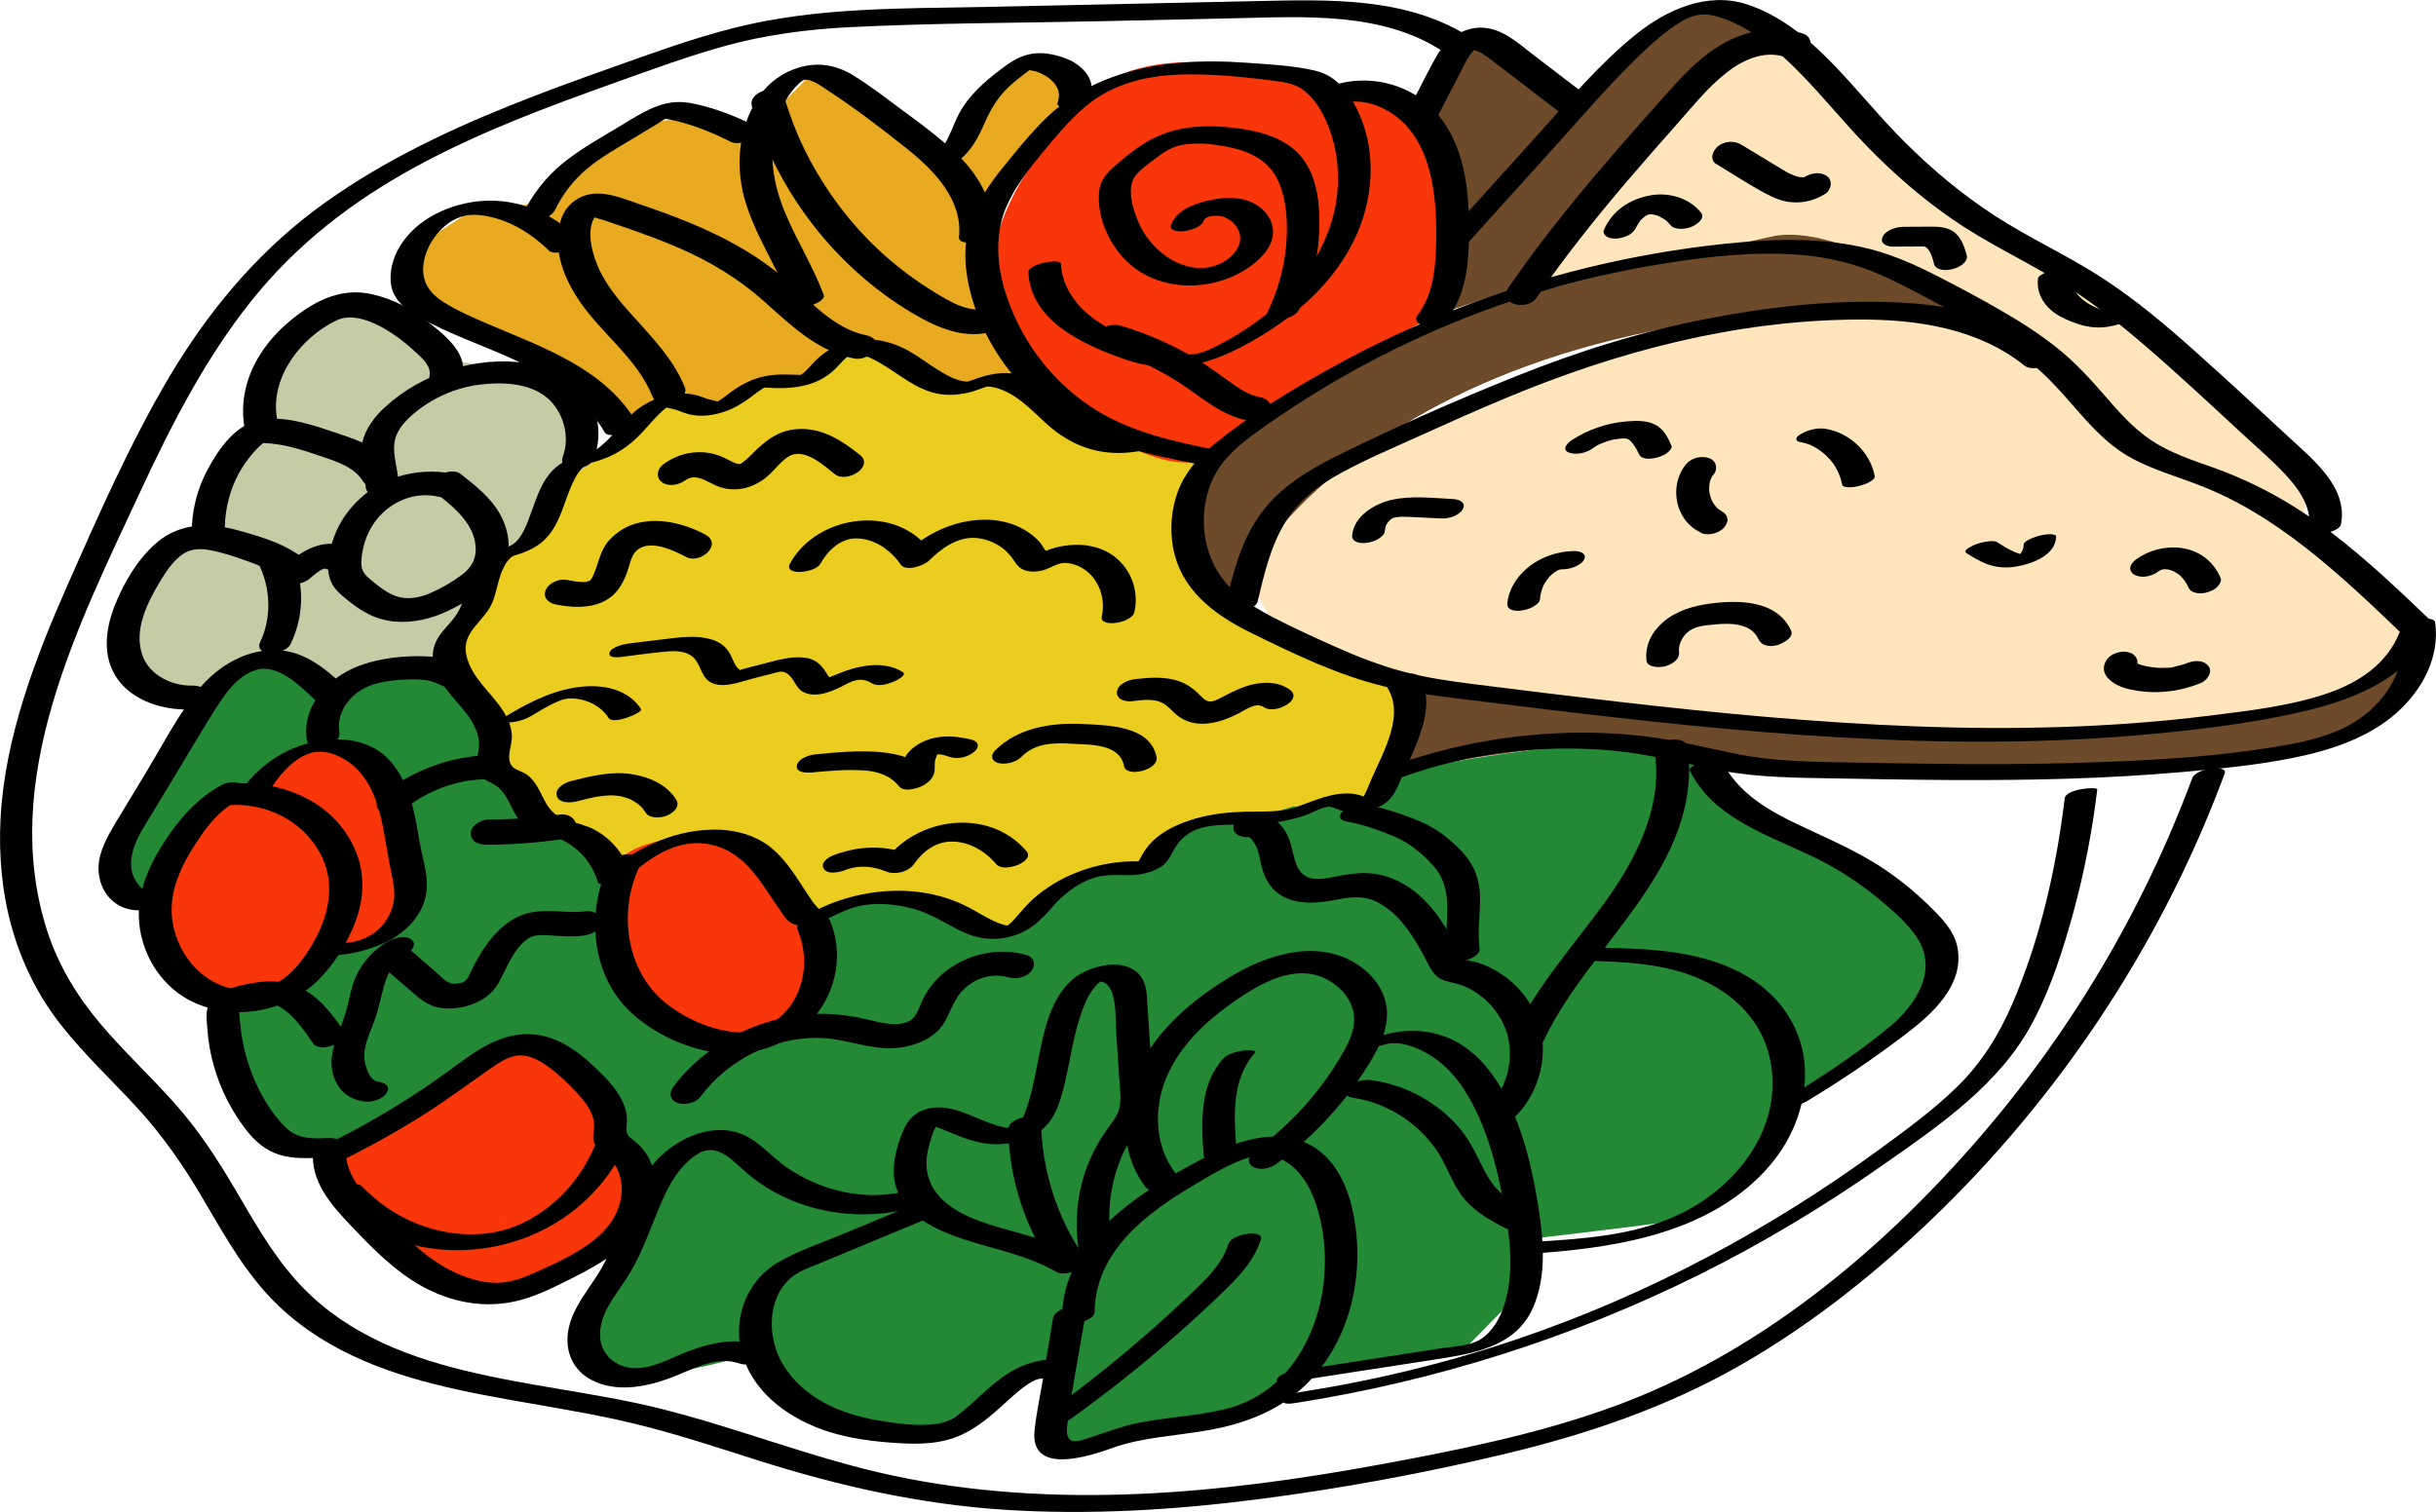 <?xml version="1.0" encoding="UTF-8"?> <svg xmlns="http://www.w3.org/2000/svg" viewBox="0 0 400.55 248.66"><path d="m93.97 70.88-2.84-7.56-13.45-3.53-4.81-.71s-13.32-12.39-18.02-8.94-11.74 13.61-11.74 13.61l1.4 7.16-7.78 5.15-2.46 11.64-10.94 8.35-2.26 13.21 10.29 5.45 54.71 12.41 22.69-29.35-14.77-26.88z" fill="#c5cba5"></path><path d="m161.43 34.16 15.21-20.1s-3.15-4.43-7.48-3.96-12.74 15.28-12.74 15.28l-14.06-10.43-8.65-3.09-8.63 8.75-8.57-1.86-11.26 1.67-15.9 13.05-11.15.73-10.23 6.64.85 9.29 21.46 9.65 13.53 10.87 31.14 4.64 33.33-12.63-6.84-28.52z" fill="#e8aa21"></path><path d="m230.44 111.94-31.29-14.92-.63-21.84-36.38-12.51h-12.52l-9.5-7.31-6.42 5.91-8.25 1.57-8.59 4.45-6.92-2.84-9.41 9.5-6.57 4.48-5.34 8.26-8.54 6.59-2.95 8.23-2.76 6.93 6.7 11.32v6.39l9.15 9.54 7.99 3.71 3.27 4.1s14.34-10.06 23.59-4.14 8.63 12.44 8.63 12.44l11.01-4.61 16.71 4.11 5.9 1.33 15.46-9.7 21.88-.94 32.08-11.5-6.3-18.54z" fill="#eacd1f"></path><path d="m396.26 102.12-17.89-15.43 1.58-7.68-25.28-23.59-19.25-13.3-14.7-9.07-18.92-18.44-6.79-7.15s-2.91-6.67-22.2 14.75-22.47 25.91-22.47 25.91 36.72-8.11 43.77-7.52c7.04.59 22.19 7.3 29.19 10.49s-6.88.57-6.88.57-41.81-.16-70.27 12.95-36.9 16.82-39.46 25.75 5.72 14.79 5.72 14.79l31.44 9.25s62.06 6.45 72.58 6.45 76.25 3.28 79.83-18.73z" fill="#ffe5bb"></path><path d="m323.3 51.09s-20.48-14.8-32-12.18-61.39 12.31-77.03 24.84-27.3 23.46-12.26 35.53c0 0 22.04-52.95 121.29-48.19z" fill="#6d4a29"></path><path d="m230.44 111.94-.42 14.83s30.16-6.05 41.79-3.82c11.62 2.23 128.34 14.6 126.07-17.8 0 0-12.52 30.05-167.43 6.79z" fill="#6d4a29"></path><path d="m251.52 46.61 20.64-25.61s13.62-17.34 22.86-13.54c0 0-11.68-12.49-24.15-1.53l-12.47 10.96-12.24-10.51s-11.36-.49-12.24 12.37l4.92 20.13-3.22 13.11z" fill="#6d4a29"></path><path d="m250.52 211.97-.96-16.71-2.21-12.87 2.98-10.58-3.85-8.77-7.78-3.69 1.92-12.17-16.15-14.57-11.9.03-6.04 1.92s-9.36-1.46-12.04 1.14-5.63 6.8-5.63 6.8l-6.09.43s-12.44 3.85-15.46 9.7l-10.44-2.35-12.17-3.09-11.01 4.61-11.47-13.93-20.75 5.64-5.33-6.68-9.56-4.92-5.52-5.75-1.04-10.02-5.66-7.69-9.74 1.38-10.44 4.15s-5.29-6.29-9.49-5.51c-4.2.77-11.33 7.22-17.63 17.69s-10.77 19.7-6.13 21.03c4.65 1.33 15.87 21.84 15.87 21.84l8.53 18.21 9.49 2.38 50.08 14.76s-9.32 9.79-8.76 14.24 1.61 11.64 27.17 4.13l9.08 8.74 19.74 4.37 13.62-7.93 8.12-3.92-.5 13.74 13.51-2.24 17.77-2.46 9.61-7.66 26.42-3.4 9.84-10.01z" fill="#248935"></path><g fill="#f83609"><path d="m215.9 13.27s-25.35-7.89-35.79 1.68c-10.43 9.57-27.93 31.77-8.24 48.8 19.69 17.02 26.66 11.43 26.66 11.43l15.74-11.43 21.35-11.76s14.75-35.2-19.72-38.72z"></path><path d="m129.68 147.18s-10.19-13.86-24.76-7.78 3.82 27.96 3.82 27.96 18.9 11.77 24.97-5.76c0 0-.96-11.15-4.03-14.42z"></path><path d="m85.19 171.23-18.29 10.33-12.06 8.05s6.46 12.52 9.8 15.35 12.19 8.84 21.4 7.81 21.56-13.55 18.81-18.7-5.55-14.99-5.55-14.99z"></path><path d="m41.37 130.95s-5.25-2.4-9.69 4.75-5.42 18.85-5.42 18.85l8.78 9.28 11.28-.4 7.54-7.85 7.43-.72 6.25-8.11-5.33-20.8s-13.38-8.83-20.84 5z"></path></g><path d="m230.02 126.77s22.2-4.06 30.6-4.18 19.2 2.09 19.2 2.09l11.48 10.92 25.26 16.19s5.95 9.14-2.6 15.86-18.93 13.47-18.93 13.47-8.96 18.09-18.81 19.54-30.06 3.71-30.06 3.71l-25.14-44.33 6.32-30.52 2.68-2.74z" fill="#248935"></path><path d="m200.73 74.16c-7.13-1.42-14.42-2.89-20.66-6.82-5.24-3.3-9.54-8.01-12.38-13.52-3.1-6-4.98-13.4-2.2-19.85 1.38-3.19 3.54-5.99 5.74-8.65s4.49-5.46 7.17-7.74c4.77-4.06 10.69-5.28 16.81-5.35 3.24-.03 6.48.19 9.7.52 1.58.16 3.15.35 4.72.55 1.86.24 3.6.53 5.06 1.8 2.38 2.05 3.82 5.34 4.59 8.32.82 3.16.93 6.51.43 9.73-1.02 6.47-4.6 12.22-9.33 16.65-2.68 2.5-5.69 4.61-8.91 6.36-1.45.79-3.02 1.66-4.66 2-1.78.37-3.7-.01-5.43-.48-3.92-1.05-8.08-2.78-11.39-5.16-3.03-2.18-5.35-5.34-5.55-9.16-.05-.89-5.43-.01-5.35 1.43.43 8.01 8.97 11.84 15.49 14.17 4.14 1.48 8.28 1.86 12.58.81 3.89-.95 7.56-2.88 10.94-5 6.01-3.76 11.44-8.85 14.57-15.31s3.72-14.1.88-20.59c-1.43-3.26-3.62-6.38-7.25-7.24s-7.49-1.03-11.15-1.3c-7.46-.55-15.14-.23-22.24 2.35-3.54 1.29-6.86 3.13-9.69 5.62s-5.47 5.74-7.95 8.79c-2.34 2.88-4.58 5.98-5.73 9.56-1.26 3.92-.91 8.05.17 11.97 1.78 6.48 5.53 12.38 10.5 16.89 5.68 5.15 12.78 7.77 20.16 9.45 1.97.45 3.95.84 5.92 1.24 1.2.24 2.65-.18 3.74-.69.42-.2 1.86-1.11.67-1.35z"></path><path d="m207.15 65.31c-1.84-.33-3.44-1.44-4.93-2.5-1.8-1.28-3.56-2.6-5.45-3.74-3.89-2.35-8.08-4.2-12.44-5.49-1.28-.38-2.89-.04-3.78 1.01-.77.91-.53 2.21.69 2.57 4.4 1.31 8.59 3.17 12.46 5.64s7.03 5.57 11.6 6.38c1.23.22 2.94-.46 3.48-1.63.58-1.25-.53-2.04-1.63-2.23z"></path><path d="m197.9 36.34c.26-.82 1.68-.89 2.4-.85 1.46.09 2.82 1.13 3.38 2.47 1.08 2.6-1.52 4.94-3.79 5.71-4.95 1.68-10.23-2.06-12.38-6.46-1.05-2.15-2.46-6.16-.81-8.3.87-1.13 2.26-2.06 3.4-2.93s2.48-1.76 3.95-2.08c2.91-.64 6.35-.14 9.21.58s5.56 2.35 6.85 5.13c1.54 3.33 1.69 7.39 1.35 10.98-.36 3.79-1.43 7.46-3.1 10.87-.53 1.09 1.81 1.13 2.29 1.07 1.18-.15 2.5-.66 3.05-1.77 1.96-4 3.09-8.37 3.22-12.83.13-4.08-.21-8.66-2.83-12-2.44-3.1-6.61-4.29-10.36-4.8-4.81-.65-9.73-.59-14.15 1.65-1.98 1-3.73 2.36-5.42 3.78-1.58 1.33-3.22 2.7-3.43 4.9-.36 3.69 1.16 7.57 3.49 10.39 5.29 6.41 15.29 6.55 21.69 1.71 1.66-1.25 3.36-3.09 3.41-5.28s-1.36-3.87-3.14-4.83c-2.3-1.23-5.21-1.01-7.66-.43-2.24.54-5.19 1.59-5.96 4.01-.56 1.75 4.78 1.04 5.34-.7z"></path><path d="m220.84 16.96c3.17-.84 6.63.45 9.12 2.5 2.94 2.42 4.54 6.04 5.34 9.68.84 3.8.94 7.73.82 11.6s-.6 7.88-3.02 11.08c-.8 1.06.68 1.84 1.54 1.91 1.36.11 2.7-.47 3.51-1.55 2.13-2.81 2.97-6.33 3.24-9.79s.23-6.95-.09-10.38c-.62-6.73-3.2-13.66-9.54-16.93-3.64-1.88-7.81-2.33-11.76-1.28-.94.25-2.55 1.09-2.25 2.3s2.24 1.09 3.1.87z"></path><path d="m399.9 102.27c-5.37-5.14-10.77-10.29-16.7-14.8-5.92-4.5-12.29-8.09-19.3-10.58-3.55-1.26-7.17-2.44-10.31-4.57-2.94-1.99-5.29-4.69-7.6-7.36s-4.84-5.42-7.7-7.71-6.1-4.36-9.34-6.23-6.75-3.75-10.18-5.51-7.25-3.51-11.15-4.52c-7.8-2.01-16.03-1.73-23.98-.9-15.18 1.59-30.15 5.23-44.36 10.81-7.05 2.77-13.91 5.99-20.53 9.67s-13.21 7.7-19.09 12.47c-2.61 2.11-4.83 4.67-6 7.85-1.04 2.84-1.31 6.01-.8 8.99 1.22 7.06 6.71 11.17 12.78 14.16 7.02 3.46 14.23 6.95 21.87 8.82 4.04.99 8.17 1.5 12.29 2.02s8.37 1.04 12.56 1.55c16.79 2.04 33.61 3.9 50.5 4.86s33.71 1.02 50.49-.54c8.01-.74 16.09-1.7 23.95-3.43 6.24-1.37 12.68-3.39 17.66-7.56 2.15-1.8 3.87-4.09 4.9-6.7.37-.93-1.79-.63-2.16-.57-.84.14-2.75.54-3.13 1.49-2.06 5.2-6.68 8.25-11.79 10.02-6.12 2.11-13.1 2.9-19.68 3.72-16.01 1.99-32.18 2.34-48.29 1.73-16.25-.61-32.44-2.17-48.59-4.03-7.9-.91-15.8-1.89-23.69-2.88-3.96-.5-7.91-1.05-11.77-2.08s-7.37-2.4-10.92-3.97-6.79-3.07-10.11-4.76c-3.04-1.55-6.06-3.37-8.28-6.01-3.85-4.58-4.52-11.51-2.06-16.89 1.41-3.08 3.91-5.31 6.59-7.29 2.9-2.13 5.88-4.14 8.93-6.06 6.05-3.82 12.37-7.21 18.88-10.17 12.73-5.79 26.24-9.83 40.05-12.01 7.28-1.15 14.76-1.99 22.13-1.39 3.84.31 7.62 1.1 11.23 2.46s7.15 3.3 10.61 5.15c6.34 3.39 12.74 6.89 18.03 11.82s8.66 10.85 14.9 14.14c3.17 1.67 6.62 2.72 9.97 3.96s6.59 2.79 9.67 4.62c6.14 3.63 11.67 8.2 16.94 12.99 2.54 2.31 5.03 4.69 7.51 7.06 1.03.99 5.91-1 5.03-1.85z"></path><path d="m395.08 103.82c.65 4.83-1.64 9.57-5.15 12.82-3.6 3.34-8.44 4.84-13.17 5.72-11.87 2.19-24.12 2.8-36.17 3.13s-24.68.13-37.02-.1c-6.07-.11-12.13-.18-18.09-1.41s-11.36-2.6-17.23-3.13c-13.27-1.19-26.67.6-39.22 5.06-.62.22-2.18 1.01-1.51 1.85s2.78.14 3.5-.11c10.87-3.86 22.6-5.27 34.09-4.21 6.03.56 11.79 2.09 17.71 3.25 6.27 1.22 12.69 1.21 19.05 1.33 12.67.24 25.34.44 38 .05 6.32-.2 12.64-.54 18.94-1.1s12.18-1.12 18.15-2.31 12.5-3.25 17.24-7.54c4.13-3.74 6.98-9.03 6.22-14.72-.19-1.44-5.58-.29-5.35 1.43z"></path><path d="m337.85 58.05c-7.33-5.86-16.66-7.89-25.85-8.32-10.36-.48-20.94.69-31.1 2.65-10.88 2.1-21.43 5.4-31.71 9.53s-19.95 8.4-29.6 13.19c-4.62 2.29-9.18 5.12-12.27 9.35-3.25 4.45-4.61 9.91-5.87 15.19-.44 1.85 4.92 1.03 5.34-.71 1.05-4.4 2.09-8.97 4.45-12.88 2.23-3.7 5.55-6.24 9.29-8.28 4.17-2.28 8.59-4.13 12.91-6.09 4.66-2.11 9.33-4.2 14.05-6.17 18.46-7.73 37.99-12.88 58.12-12.96 9.53-.04 19.59 1.43 27.25 7.56.94.75 2.51.42 3.53 0 .49-.2 2.39-1.3 1.45-2.05z"></path><path d="m295.84 72.66c.56.09 1.12.24 1.65.44.07.03.13.05.2.08-.1-.04-.17-.08-.03-.01l.39.18c.27.14.53.29.79.45.98.62 1.84 1.43 2.55 2.35l-.16-.21c.83 1.12 1.42 2.4 1.68 3.78.06.34.74.4.95.41.63.05 1.36-.08 1.96-.25s1.29-.38 1.82-.76c.26-.18.69-.46.62-.83-.73-3.92-4.12-7.1-8.03-7.76-1.23-.21-2.64.09-3.74.66-.37.19-.94.44-1.09.86-.12.32.14.55.45.61z"></path><path d="m277.24 76.34c-1.44 1.77-1.92 4.07-1.45 6.29.21.99.65 1.97 1.24 2.79.73 1.01 1.67 1.7 2.76 2.25.55.28 1.48.21 2.04.06.61-.16 1.35-.55 1.74-1.07.32-.44.61-1.01.42-1.57-.2-.59-.61-.88-1.15-1.15.74.38-.02-.03-.2-.16-.2-.15-.38-.31-.55-.48l.39.39c-.45-.45-.8-.96-1.09-1.53l.23.48c-.34-.71-.54-1.46-.61-2.23l.04.54c-.05-.7 0-1.4.19-2.08l-.15.53c.09-.32.21-.63.36-.92.03-.06.07-.12.1-.19.19-.36-.12.14-.12.19 0-.11.25-.34.32-.42.78-.95.47-2.3-.73-2.72-1.28-.44-2.91-.05-3.78 1.01z"></path><path d="m253.2 98.6c.07-.87.3-1.7.67-2.48l-.19.39c.28-.58.63-1.11 1.05-1.6.05-.07.11-.14.17-.2-.09.08-.32.34-.1.11.11-.11.22-.22.34-.32s.24-.21.36-.3c.04-.03.15-.16.21-.16-.05 0-.53.37-.19.14.13-.09.26-.17.39-.25.12-.07.62-.33.15-.1s.05-.02.17-.07c.08-.03.16-.07.24-.1.42-.16-.31.1-.36.12.15-.04.3-.09.45-.13.08-.02.17-.03.25-.06 0 0-.78.14-.42.09.17-.03.34-.05.51-.07.34-.04-.36.02-.36.02h.31c.71 0 1.44-.14 2.1-.42.47-.2 1.16-.57 1.44-1.03.2-.34.34-.77 0-1.09-.37-.35-.95-.46-1.44-.46-2.91 0-5.86 1.05-8.05 2.99-1.63 1.45-2.88 3.47-3.05 5.67-.09 1.16 1.46 1.24 2.3 1.12.7-.1 1.43-.3 2.03-.68.37-.24.98-.63 1.02-1.12z"></path><path d="m276.08 107.19c-.14-1.23.63-2.55 1.35-3.17 1.13-.96 2.4-1.11 3.85-1.26 2.65-.28 6.53-.57 7.88 2.38.52 1.15 2.02 1.27 3.12.94.76-.23 2.76-1.2 2.23-2.37-2.29-5.01-8.58-5.07-13.28-4.45-2.76.37-5.55 1.16-7.71 3-1.9 1.62-3.07 3.83-2.79 6.36.14 1.24 2.31 1.18 3.12.94 1.09-.33 2.37-1.07 2.23-2.37z"></path><path d="m346.01 109.38c-.43 1.61 1.11 2.83 2.38 3.4s2.78.83 4.16.96c3.2.31 6.34-.21 9.32-1.4.97-.39 2.07-1.81 1.25-2.81-.9-1.1-2.48-.9-3.64-.43-.29.12-.26.11.1-.03-.13.05-.26.09-.4.14-.27.09-.53.17-.81.24-.24.06-.48.12-.71.17-.19.04-.88.29-.2.05-.48.18-1.17.14-1.67.16-.21 0-.42 0-.63.01h.06c-.14 0-.28-.01-.42-.02-.49-.03-.98-.09-1.46-.17-.28-.05-.55-.1-.82-.16.56.13-.3-.09-.4-.12-.17-.05-.34-.12-.51-.18-.23-.1-.21-.09.07.04-.1-.06-.19-.12-.28-.19-.18-.15-.17-.14.03.05-.07-.08-.13-.16-.18-.25.12.13.16.28.12.45 0-.1.02-.2.06-.29.13-.5-.29-1.11-.66-1.38-.49-.35-1.25-.49-1.83-.44-1.36.14-2.57.84-2.94 2.2z"></path><path d="m354.75 94.07c.16-.12.34-.21.5-.33-.63.45-.09.07.14-.03.1-.04.45-.17 0 0s-.09.04 0 0c.12-.03.24-.06.36-.09.42-.11-.29.05-.29.05 0-.04.54-.06.59-.06.36-.03-.16-.03-.23 0 .1-.03.27 0 .37.02.1 0 .2.02.3.03.08 0 .43.07.06 0s-.01 0 .06.02c.12.03.23.06.35.1.17.05.35.15.52.19-.11-.03-.38-.18-.13-.05.08.04.16.08.24.13.18.1.36.21.53.33.08.05.15.11.22.16.04.03.29.23.08.06-.23-.18.1.1.12.12.07.06.13.13.19.2.13.13.25.27.36.42.26.33.48.68.67 1.05l-.21-.41c.08.17.16.33.23.51.48 1.17 2.06 1.25 3.12.93.63-.19 1.32-.47 1.76-.99.3-.35.67-.89.47-1.38-.92-2.24-2.77-3.93-5.09-4.63-2.93-.88-6.32-.21-8.78 1.56-.41.3-.89.78-.97 1.31-.07.48.19.96.61 1.2 1.13.65 2.79.34 3.82-.39z"></path><path d="m323.31 90.94c1.13.72 2.27 1.42 3.53 1.87 1.58.56 3.18.63 4.82.34 2.51-.44 6.4-1.85 6.43-4.95 0-.3-.83-.33-.93-.34-.63-.02-1.35.11-1.95.28s-1.28.38-1.83.73c-.28.18-.63.38-.64.76 0 .17-.01.33-.04.5l.04-.23c-.07.34-.18.66-.36.96-.05.09-.11.17-.17.25-.05.08-.11.13-.01.03-.11.12-.23.24-.36.34-.05.05-.35.21-.12.09.22-.11-.03 0-.08.04-.22.15.42-.19.17-.08-.09.04-.39.17.01 0 .23-.09.25-.1.07-.03l.46-.14c-.36.11.3-.07.34-.08.05 0 .62-.07.28-.04-.39.04.39.02.13 0-.04 0-.34-.01-.16 0s-.14-.02-.18-.03c-.24-.04-.48-.09-.72-.15-.41-.11-.75-.25-1.14-.44-.88-.42-1.71-.94-2.53-1.46-.34-.22-.99-.17-1.35-.13-.69.06-1.43.23-2.08.47-.27.1-2.37.97-1.61 1.45z"></path><path d="m239.03 82.08c-3.37-.16-6.88-.62-10.2.13-2.79.63-6.21 2.65-6.49 5.82-.11 1.2 1.45 1.37 2.34 1.25.7-.1 1.43-.29 2.02-.7.39-.26.96-.67 1-1.18.02-.24.06-.48.12-.72.03-.12.07-.23.11-.34-.06.14-.04.11.05-.08.13-.2.25-.41.41-.6-.27.33.25-.21.31-.26.2-.17.19-.16-.04.03.1-.07.21-.14.32-.2.44-.29-.46.21.07-.03.27-.11.23-.1-.13.03.15-.05.3-.09.45-.13.32-.07.3-.07-.05 0 .15-.03.31-.05.46-.06.1-.01 1.05-.07.48-.05h.94c.55.01 1.11.04 1.66.07 1.38.07 2.75.13 4.13.2 1.19.06 2.86-.41 3.52-1.49s-.57-1.64-1.48-1.69z"></path><path d="m261.69 73.86c.44-.29.93-.67 1.42-.84-.62.22.21-.09.33-.14.25-.11.51-.2.77-.3.3-.1.26-.09-.11.04.13-.04.26-.08.4-.12.27-.08.53-.14.8-.21.31-.07.27-.06-.11.02.14-.02.27-.05.41-.07.24-.04.48-.07.72-.09.1-.01.21-.02.31-.03-.33.02-.35.02-.05 0 .29 0 .58-.02.86 0-.23-.02-.21-.01.05.03-.14-.06-.09-.04.13.05.11.05.21.1.32.16-.11-.07-.08-.04.08.08.68.66 1.08 1.39 1.47 2.24.47 1.02 2.14.8 3.01.55.62-.18 1.31-.43 1.79-.88.26-.24.73-.7.54-1.1-.51-1.12-1.09-2.34-2.12-3.07-1.52-1.08-3.43-1.02-5.21-.88-3.19.25-6.42 1.34-9.09 3.11-.63.42-1.68 1.49-.5 1.99 1.11.47 2.81.12 3.78-.53z"></path><path d="m384.92 86.24c1.19-6.11-4.58-10.64-8.54-14.32-5.03-4.68-10.08-9.35-15.2-13.93s-10.01-8.7-15.56-12.31-11.97-6.53-17.69-10.25c-5.27-3.43-10.12-7.48-14.58-11.91s-8.04-8.99-12.26-13.3c-3.93-4.03-8.5-7.8-13.95-9.54-6.43-2.05-13.07.91-18.06 4.91-6 4.81-11 10.77-16.13 16.46-5.44 6.02-10.88 12.04-16.31 18.07-.8.88.71 1.01 1.29.97 1.1-.07 2.78-.43 3.57-1.3 4.61-5.1 9.21-10.2 13.82-15.3s8.77-9.99 13.5-14.64c2.11-2.07 4.31-4.13 6.77-5.77 2.24-1.49 4.1-2.14 6.75-1.37 5.23 1.5 9.69 5.3 13.44 9.1 3.97 4.02 7.5 8.46 11.46 12.5 4.24 4.33 8.84 8.33 13.84 11.78 5.27 3.63 11.04 6.38 16.53 9.63s10.36 7.04 15.1 11.13c5.5 4.74 10.81 9.7 16.14 14.63 2.58 2.39 5.33 4.7 7.65 7.35 1.98 2.27 3.74 5.2 3.13 8.33-.26 1.33 5.02.48 5.29-.9z"></path><path d="m296.53 5.55c-4.1-1.37-8.49-.74-12.32 1.16s-6.88 5.04-9.71 8.2c-5.89 6.57-11.74 13.2-17.27 20.08-3.19 3.97-6.26 8.04-9.14 12.24-1.95 2.84 3.03 3.97 4.53 1.78 4.62-6.72 9.71-13.1 15-19.3 2.65-3.1 5.34-6.17 8.05-9.22 2.55-2.89 5.01-5.97 8.03-8.39 2.71-2.18 6.3-3.9 9.81-2.73 1.29.43 2.91.1 3.78-1.01.76-.97.49-2.38-.75-2.8z"></path><path d="m269.09 37.28c-.13.31.14-.26.2-.35.12-.21.25-.4.39-.59.22-.32-.16.16 0-.02.07-.08.14-.16.21-.23.14-.14.42-.31.52-.48-.26.19-.31.24-.17.13.04-.03.08-.06.13-.09.09-.06.17-.12.26-.17.1-.06.25-.12.34-.2-.07.08-.51.24-.18.11.12-.05.24-.1.36-.15.29-.13-.71.2-.18.07.09-.02.22-.04.3-.08-.17.08-.65.1-.18.04.11-.01.21-.02.32-.03.31-.05-.66-.02-.12 0 .11 0 .21 0 .32.01.08 0 .55.05.18.01-.34-.04.03.01.09.03l.39.09c.1.03.21.06.31.09.37.11-.19-.1.03.01.43.23.85.43 1.26.71.22.15-.17-.17.02.02.09.1.2.18.3.27.19.19.37.39.54.6.32.39 1 .52 1.46.55.67.04 1.49-.12 2.1-.4.76-.36 2.18-1.32 1.38-2.3-1.93-2.38-5.28-3.33-8.24-2.81-3.4.59-6.39 2.53-7.73 5.78-.17.42.26.88.57 1.06.49.28 1.24.32 1.78.25 1.24-.17 2.52-.69 3.02-1.91z"></path><path d="m282.23 26.98c2.67 1.62 5.31 3.36 8.07 4.84 1.34.72 2.78 1.33 4.32 1.44 2.02.14 3.79-.31 5.51-1.39.98-.62 1.29-2.22.25-2.92-1.23-.83-2.69-.45-3.85.28.28-.18.28-.19.02-.05.36-.12.39-.14.08-.05-.6.16.45.03-.13.02-.15.01-.29.02-.44.01.32.01.33 0 .03-.02-.22-.04-.44-.06-.65-.11.48.12-.43-.17-.51-.2-.23-.09-.45-.19-.67-.29-.15-.07-.29-.14-.44-.22.17.09.12.06-.12-.07-.25-.15-.49-.29-.74-.44-2.22-1.33-4.42-2.68-6.64-4.02-1.15-.7-2.8-.61-3.85.28-.82.7-1.45 2.19-.25 2.92z"></path><path d="m311.12 40.56 3.66-.02h1.72c.42 0-.33-.1-.07-.02.08.01.15.03.22.06l-.29-.11c.13.13.41.21.56.33l-.36-.28c.38.31.66.69.9 1.12l-.2-.36c.37.7.59 1.45.78 2.21.12.46.65.72 1.06.83.61.16 1.41.1 2.01-.08s1.32-.45 1.78-.94c.32-.34.63-.75.51-1.25-.42-1.67-1.11-3.56-2.81-4.3-1.24-.54-2.55-.48-3.87-.47l-3.57.02c-.73 0-1.43.11-2.1.4-.48.21-1.16.61-1.42 1.1-.2.38-.31.85.03 1.2.37.38.95.55 1.46.55z"></path><path d="m335.11 45.79c-.21 1.62.26 3.01 1.26 4.29s2.48 2.1 3.98 2.71c1.73.71 3.57 1.2 5.45 1.04 2.16-.18 5.13-1.04 6.14-3.19.44-.93-1.83-.7-2.17-.64-.7.13-1.41.31-2.04.65-.4.21-.88.46-1.08.88-.11.24-.13.26-.3.44-.13.14.2-.12-.08.06.17-.1.34-.19.52-.26.29-.11.61-.2.92-.23.11-.01.56.02.09-.02-.33-.03-.4-.04-.68-.11-1.13-.27-2.29-.67-3.31-1.23-1.87-1.02-3.71-2.97-3.41-5.29.13-.98-1.6-.74-2.17-.64-.7.13-1.41.31-2.04.65-.31.17-1.03.49-1.08.88z"></path><path d="m260.48 15.41-8.3-6.35c-2.53-1.94-5.14-4.42-8.51-4.51s-6.07 2.12-7.67 5.04-3.08 5.95-4.62 8.92c-.6 1.16.53 1.97 1.58 2.07 1.23.12 2.89-.42 3.5-1.59 1.29-2.49 2.57-4.97 3.86-7.46.49-.94.94-1.97 1.61-2.8.1-.12.47-.53.49-.54-.02.01-.42.04-.18.03s.63.17.84.26c1.05.46 1.97 1.26 2.88 1.95l3.4 2.6 6.98 5.34c1.75 1.33 6.51-1.16 4.16-2.96z"></path><path d="m179.24 16.01c1.16-3.13-1.62-5.59-4.31-6.52-1.72-.59-3.54-.94-5.35-.63-2.01.35-3.56 1.43-5.14 2.63-2.59 1.98-5.05 4.13-6.65 7.02-1.3 2.36-1.95 5.43-4.13 7.19-.81.66-.65 1.39.41 1.54 1.2.17 2.83-.25 3.78-1.01 1.96-1.58 3.04-3.71 4.04-5.98s2.19-4.3 4.06-6.04c.93-.86 1.95-1.64 2.96-2.41.28-.21.55-.42.83-.62 1.17-.86-1.16.37-1.3.14.06.11 1.62.34 1.83.41 2.16.67 4.59 2.53 3.65 5.09-.39 1.05 1.75.91 2.23.84.95-.14 2.7-.59 3.09-1.64z"></path><path d="m163.01 38.2c.61-6-3.15-10.86-7.5-14.55-2.45-2.08-5.06-4-7.65-5.91s-5-3.78-7.65-5.4-5.59-2.16-8.69-1.28c-2.71.77-5.1 2.46-6.7 4.79-3.29 4.79-3.95 11.1-2.45 16.63 1.68 6.17 5.48 11.48 7.72 17.43.58 1.54 5.86-.07 5.35-1.43-1.76-4.69-4.45-8.94-6.37-13.56-2.03-4.87-2.82-10.04-1.21-15.17.68-2.17 1.72-4.4 3.45-5.94.24-.22.63-.6.96-.69.08-.02-.14.02-.04 0 1.13-.17 2.64.93 3.52 1.5 4.68 3.07 9.21 6.49 13.57 9.99s8.99 8.3 8.37 14.39c-.17 1.72 5.16.67 5.31-.82z"></path><path d="m162.62 50.61c-3.13 1.07-6.48-1.03-9.08-2.62-2.84-1.74-5.53-3.73-8.02-5.94-4.99-4.42-9.16-9.8-12.31-15.66-1.77-3.29-3.16-6.76-4.23-10.34-.75-2.52-6.09-1.07-5.35 1.43 4.18 14.04 13.7 26.43 26.29 33.95 4.1 2.45 8.89 4.59 13.7 2.95 1.06-.36 2.53-1.26 2.17-2.6-.33-1.25-2.14-1.53-3.18-1.17z"></path><path d="m142.36 55.12c-5.28-1.06-9.26-5.72-13.14-9.11-4.67-4.08-10.12-7.02-15.83-9.38-2.85-1.18-5.76-2.21-8.68-3.21-3.31-1.13-6.96-2.7-10.19-.43-2.5 1.76-2.98 4.98-2.72 7.81.29 3.08 1.66 5.96 3.35 8.51 3.67 5.53 9.59 9.57 12.12 15.85.5 1.23 2 1.41 3.16 1.1.9-.24 2.68-1.3 2.19-2.53-2.15-5.33-6.33-9.12-9.99-13.39-1.8-2.1-3.51-4.41-4.52-7-.82-2.11-1.61-5.21-.48-7.36 0 .01.33-.67.41-.6 0 0-.55.42-.57.29 0 .02 1.65.48 1.7.5 1.43.48 2.85.96 4.27 1.46 2.78.97 5.54 1.99 8.23 3.16 5.12 2.22 9.82 5.07 13.99 8.79 4.49 4 8.72 8.17 14.83 9.39 1.22.24 2.95-.48 3.48-1.63.59-1.27-.54-2.01-1.63-2.23z"></path><path d="m124.38 20.84c-3.4-1.74-7.11-3.21-10.88-3.9-4.41-.82-7.85 1.57-11.43 3.73-3.25 1.96-6.65 3.82-9.59 6.23-2.78 2.28-4.94 5.09-6.52 8.31-.52 1.06 1.81 1.05 2.27.99 1.13-.15 2.53-.63 3.06-1.73 1.26-2.58 3.05-4.9 5.26-6.74 2.31-1.93 4.97-3.4 7.54-4.95 1.38-.83 2.76-1.67 4.14-2.5.39-.24.94-.7 1.4-.79-.39.08.24.11.34.13.35.08.71.14 1.06.23 3.15.75 6.19 1.98 9.07 3.45 1.08.55 2.8.02 3.78-.55.73-.42 1.62-1.35.52-1.91z"></path><path d="m95.34 39.38c-4.05-3.92-9.29-6.47-15-6.38-5.18.08-10.91 2.35-14.02 6.65-1.37 1.9-2.22 4.18-2.09 6.55.15 2.75 2.14 4.51 4.38 5.79 5.3 3.04 11.16 4.9 16.67 7.5s10.98 6.16 14.13 11.57c.82 1.42 5.87-.53 5.35-1.43-5.24-9.01-15.44-12.46-24.49-16.33-2.48-1.06-4.99-2.15-7.28-3.58-2.16-1.35-3.56-3.13-3.4-5.79.23-3.7 3.23-7.62 6.79-8.44 2.09-.48 4.72.16 6.78.96 2.7 1.06 5.09 2.81 7.16 4.81 1.06 1.03 5.99-.95 5.02-1.88z"></path><path d="m188.72 72.12c-3.48.64-7.07-.63-9.83-2.73-2.99-2.27-5.34-5.39-8.82-6.97-1.76-.8-3.62-1.18-5.55-1.04-1.01.07-2.02.28-2.99.57-.57.17-1.13.37-1.69.58-.16.06-.9.23-.53.21-1.76.11-3.7-1.06-5.13-1.94-1.62-.99-3.12-2.17-4.78-3.1-3.51-1.95-7.28-2.48-11.11-1.09-1.78.65-3.24 1.69-4.53 3.05-.49.52-.96 1.06-1.48 1.55-.16.15-.71.45-.76.63-.08.32.61-.4.68-.19 0-.01-.67 0-.71 0-2.2-.06-4.26-.2-6.42.39-1.77.48-3.38 1.33-4.85 2.41-.54.4-1.07.82-1.62 1.21-.28.2-.72.39-.96.63-.48.5.5-.44.69-.11-.09-.16-1.81-.49-2.09-.6-.87-.32-1.73-.64-2.65-.77-3.26-.46-6.74.8-9.24 2.89-2.09 1.75-3.58 4.12-5.72 5.81-1.05.82-2.22.96-3.46 1.37-1.55.51-3.08 1.25-4.24 2.42-1.8 1.8-2.6 4.26-3.45 6.59-.69 1.89-1.61 4.87-3.47 5.81-1.57.8-3.27 1.04-4.68 2.21-1.08.9-1.75 2.16-2.2 3.47-.48 1.39-.77 2.85-1.31 4.23-.63 1.61-1.7 2.68-2.81 3.96s-1.87 2.65-1.85 4.37c.03 1.85.94 3.59 1.98 5.06 1.96 2.79 5.11 5.18 5.6 8.77.22 1.64-.67 3.34-.25 4.94s2.27 1.78 3.41 2.74c2.26 1.9 2.33 5.38 5.16 6.83 1.54.79 3.28.96 4.86 1.62 1.47.61 2.8 1.59 3.89 2.75 1.17 1.25 1.98 2.76 2.48 4.39.2.64 1.79.35 2.18.28 1-.18 2.14-.51 2.92-1.19 3.83-3.39 8.34-6.42 13.67-5.19 5.64 1.31 8.15 6.41 11.2 10.76.61.87 1.22 1.96 2.3 2.3 1.71.54 3.81-.12 5.37-.85 2.16-1.01 4.04-2.04 6.45-2.34 2.61-.33 5.29-.05 7.82.65 2.74.76 5.02 2.25 7.52 3.52 2.88 1.46 5.72 1.85 8.85.93 2.83-.83 4.59-2.59 6.46-4.75 1.65-1.9 3.63-3.51 5.96-4.48s4.33-.75 6.67-.75c1.71 0 3.54-.38 5.03-1.26 1.21-.72 1.68-1.7 2.32-2.9.94-1.78 2.58-3.07 4.44-3.6 2.33-.66 5.02-.51 7.48-.57 3.27-.08 6.51-.42 9.63-1.49 1.17-.4 2.63-1.32 3.78-1.43.66-.06 1.35.32 1.95.53.88.32 1.7.5 2.64.45 1.78-.09 3.78-.66 5.16-1.83 1.08-.92 1.64-2.24 2.19-3.5 1.3-2.99 2.84-5.99 3.7-9.15.73-2.71.94-5.66-.85-8-.99-1.29-5.76.89-5.35 1.43 3.53 4.62-.35 11.09-2.29 15.55-.48 1.1-.89 2.33-1.58 3.33l-.2.28c-.72.7-.14.58 1.76-.36-.11-.1-.7-.24-.8-.27-.83-.3-1.59-.56-2.47-.62-3.26-.24-6.12 1.2-9.11 2.23-2.56.89-5.46.67-8.13.74-2.81.07-5.6.33-8.31 1.12s-5.23 1.87-7.18 3.78c-.78.77-1.4 1.66-1.89 2.63-.22.44-.68.99-.85 1.43.36-.98 3.09-.65 1.39-.75-.46-.03-.92-.05-1.38-.05-5.77-.02-11.7 1.94-16.18 5.6-1.01.82-1.89 1.76-2.73 2.74-.36.43-.72.85-1.1 1.26-.21.22-.42.45-.65.65-.06.06-.75.52-.77.61.09-.49 1.51.12.49-.25-.2-.07-.49-.1-.69-.15-.69-.18-1.34-.45-1.97-.76-1.33-.65-2.58-1.44-3.89-2.13-5.04-2.64-10.86-3.24-16.43-2.32-2.96.49-5.9 1.41-8.57 2.78-.29.15-.59.3-.87.46l-.36.2c2.1.14 2.7-.05 1.81-.55-.33-.52-.86-1-1.23-1.52-.75-1.07-1.44-2.18-2.16-3.27-1.59-2.42-3.35-4.88-5.84-6.44s-5.47-2.17-8.38-2.12c-7.07.11-13.48 3.49-18.68 8.09l5.1-.91c-.93-3.01-3.05-5.65-5.84-7.14-1.46-.78-3.05-1.1-4.61-1.6s-2.65-1.43-3.45-2.86c-.68-1.21-1.18-2.51-2.05-3.6-.44-.55-.92-.99-1.54-1.32-.67-.35-1.59-.54-2.04-1.2-.89-1.28.02-3.19.05-4.6.04-1.69-.68-3.26-1.6-4.63-1.95-2.92-5.01-5.24-5.86-8.79-.93-3.9 2.75-5.5 4.16-8.6 1.07-2.35 1.1-5.73 3.1-7.56.44-.4.93-.44 1.62-.68.87-.31 1.73-.67 2.52-1.16 1.07-.66 1.95-1.54 2.66-2.58 1.4-2.05 2.01-4.54 2.94-6.81.44-1.07.93-2.18 1.66-3.1.79-1 1.38-1.16 2.56-1.49 3.16-.89 5.58-2.51 7.78-4.91.89-.97 1.74-1.99 2.68-2.91.4-.39.8-.77 1.26-1.08.14-.1.37-.19.42-.27.11-.18.15 0 0 0-.06 0-.75.25-.78.19.02.04 1.71.41 1.88.47.79.28 1.58.62 2.4.8 1.93.41 3.98.08 5.82-.58 1.58-.57 2.95-1.46 4.28-2.46.55-.41 1.09-.83 1.67-1.2.15-.09.37-.22.49-.3-.31.24-.47.05.08.09 4.01.29 8.19-.01 11.27-2.92.56-.53 1.07-1.12 1.61-1.68.12-.12 1.5-1.34 1.5-1.33.08.23-1 0-.35.17.4.1.84.1 1.25.2.87.22 1.7.55 2.5.96 3.27 1.64 5.94 4.28 9.5 5.36 1.97.6 4.07.53 6.06.06 1-.24 1.92-.61 2.89-.94.52-.18 0-.06.24-.06.43 0 .86.09 1.27.19 3.6.91 6.14 3.93 8.82 6.28s5.91 3.96 9.58 4.36c1.92.21 3.85.07 5.74-.27.75-.14 2.91-.55 3.13-1.47s-1.76-.6-2.14-.53z"></path><path d="m186.1 115.32c1.67-.19 3.62-.52 5.16.35.81.46 1.4 1.2 2.1 1.8.94.81 2.03 1.3 3.26 1.48 2.44.35 4.9-.54 7.04-1.63 1.27-.65 2.88-1.92 4.2-1 1.79 1.24 6.57-1.28 4.16-2.94-2.12-1.47-4.89-1.27-7.23-.48-1.2.41-2.3.96-3.43 1.54-.69.35-1.65.97-2.46.92s-1.44-.91-1.98-1.42c-.9-.83-1.82-1.46-2.98-1.88-2.31-.84-4.91-.64-7.3-.37-1.12.13-2.8.76-2.97 2.06s1.47 1.69 2.43 1.58z"></path><path d="m167.94 124.48c2.32-2.35 5.38-2.35 8.56-2.16 2.85.17 7.64 0 8.32 3.65.36 1.97 5.73.66 5.35-1.43-.95-5.19-8-5.26-12.06-5.47-5.1-.26-10.74.57-14.5 4.37-.8.81-.57 1.77.55 2.05 1.2.3 2.9-.12 3.78-1.01z"></path><path d="m134.9 92.71c1.18-2.12 3.18-4.07 5.69-4.16 3.05-.1 5.85 1.88 7.51 4.29.84 1.23 3.85.16 4.63-.62 2.09-2.07 4.82-4.06 7.93-3.73 1.42.15 2.85.69 4.01 1.52.68.49 1.29 1.12 1.79 1.8.46.63.8 1.29 1.49 1.71.91.54 1.99.55 3.01.39 1.21-.19 2.06-.85 3.19-1.19 1.03-.31 2.24-.05 3.23.4 3.07 1.41 4.52 5.03 3.79 8.24-.44 1.95 4.93 1.13 5.35-.68.86-3.78-.76-7.67-4.07-9.69-1.66-1.01-3.7-1.43-5.63-1.39-1.14.03-2.28.19-3.38.49-.59.16-1.17.37-1.73.62-.31.15-.62.3-.93.46-.42.2-.14.14.83-.19l1.09.22c-.81-.32-1.26-1.53-1.85-2.17-.71-.77-1.57-1.41-2.47-1.94-1.94-1.13-4.32-1.65-6.55-1.62-5.05.05-9.83 2.4-13.38 5.91l4.63-.62c-5.47-7.96-18.65-6.23-23.15 1.86-1.21 2.18 4.13 1.62 4.97.09z"></path><path d="m141.34 74.77c-2.77-2.19-5.72-4.16-9.38-4.22s-5.95 1.76-8.29 4.1c-.73.73-1.4 1.4-2.13 1.75.34-.16-.3-.13.04-.04.02 0-.68-.19-.46-.12-.67-.22-1.29-.6-1.92-.9-3.34-1.63-7.16-1.16-10.14 1.02-.96.71-1.29 2.14-.24 2.92 1.12.84 2.8.48 3.85-.28 1.91-1.4 3.92.55 5.78 1.13 2.76.86 5.54.06 7.71-1.77 1.34-1.13 2.75-3.27 4.33-3.63 2.42-.56 5.06 1.89 6.77 3.24 1.99 1.57 6.57-1.25 4.09-3.2z"></path><path d="m115.92 87.88c-4.91-2.56-11.36-3.6-15.61.81-1.7 1.76-1.84 4.02-2.85 6.12-.18.37-.35.63-.69.85.44-.28-.6.06-.33.03-1.02.11-2.15-.11-3.23-.32-1.25-.24-2.95.46-3.47 1.67-.56 1.28.52 2.15 1.66 2.37 2.55.49 5.27.69 7.7-.42s3.54-3.28 4.29-5.74c.27-.9.53-1.95 1.21-2.63.27-.27.41-.34.7-.5.26-.15.58-.27 1.11-.37-.28.05.55-.04.54-.04.11 0 .23-.01.33 0 .62.02 1.25.14 1.84.31 1.31.37 2.55.98 3.75 1.6 2.29 1.19 6.09-2.14 3.05-3.73z"></path><path d="m102.39 108.01c2.43-.3 4.86-.67 7.29-.87 1.5-.12 3.11-.1 4.3.95s1.25 2.99 2.59 3.94c1.96 1.4 5.08.11 7.15-.42 1.14-.29 2.28-.59 3.42-.88.64-.17 1.29-.42 1.94-.15 1.44.6 1.64 2.56 3.05 3.25 2.18 1.07 4.94-.23 6.89-1.26 1.55-.82 2.78-1.16 4.38-.18.95.58 2.51.12 3.46-.24.29-.11 2.43-1.11 1.56-1.64-3.34-2.05-7.74-.96-11.09.5-.38.17-1.98.67-2.13 1.06.17-.45 1.83.26 1.59-.32-.03-.07-.26-.21-.32-.27-.29-.29-.49-.65-.71-.99-.87-1.34-1.81-2.13-3.45-2.33-1.83-.22-3.68.2-5.44.65-.99.25-1.98.51-2.96.77-.46.12-.91.24-1.37.35-.23.06-.46.12-.68.18-.19.05-1.05.43-.37.16.59-.23.25.13.11-.12-.07-.12-.35-.3-.43-.4-.2-.25-.34-.57-.48-.85-.31-.63-.56-1.28-.96-1.86-.82-1.18-2.1-1.79-3.48-2.07-1.75-.35-3.54-.26-5.3-.06-2.54.29-5.07.62-7.61.93-.78.09-2.9.59-3.12 1.53-.23.99 1.73.69 2.17.64z"></path><path d="m133.34 127.05c2.87-.27 5.81-.54 8.7-.35 2.24.14 4.35.81 5.79 2.62.85 1.07 3.28.29 4.14-.25.74-.46 1.4-1.06 1.63-1.93.18-.68.04-1.4.15-2.09.03-.17.4-.98.27-.92.53-.27 1.94.31 2.48.44 1.22.31 2.87-.17 3.78-1.01.85-.78.58-1.63-.51-1.91-3.01-.76-6.25-.88-8.96.87-.96.62-1.84 1.48-2.24 2.58-.19.5-.2.99-.21 1.52 0 .2 0 .41-.02.61-.05.58-.29.6.32.23l4.14-.25c-1.93-2.43-5.01-3.23-7.96-3.51-3.55-.34-7.23.03-10.77.36-.96.09-2.84.68-3.04 1.82-.2 1.21 1.57 1.23 2.31 1.16z"></path><path d="m139.06 143.06c2.14-.84 4.53-.62 6.62.26 1.46.61 3.7.1 4.62-1.24 1.35-1.97 3.44-3.56 5.89-3.67 2.98-.14 5.79 1.52 7.65 3.73 1.24 1.47 6.37-.45 4.96-2.13-6.15-7.3-18.3-5.7-23.5 1.88l4.62-1.24c-4.22-1.76-8.79-1.6-13.01.06-.8.31-2.13 1.28-1.4 2.24s2.69.44 3.55.11z"></path><path d="m94.69 131.83c.71-.18 1.41-.36 2.12-.53.36-.08.71-.16 1.07-.23.64-.13-.24.02.35-.06.72-.1 1.44-.19 2.16-.21h.13c.18 0 .36.01.54.03.25.02.5.04.75.08.11.01.21.03.32.05-.26-.05-.25-.04.02.01.28.08.56.14.83.23.07.02.81.31.49.17.23.1.45.22.66.34.94.54 1.5 1.06 2.12 2.05.27.43 1.04.62 1.5.66.67.06 1.5-.08 2.11-.38.95-.48 2.02-1.43 1.32-2.55-1.57-2.49-4.43-3.71-7.24-4.16-3.4-.55-6.89.32-10.16 1.16-.96.25-2.56 1.15-2.23 2.38s2.18 1.19 3.12.95z"></path><path d="m87.22 117.82c1.33-.8 2.66-1.63 4.07-2.27.66-.3 1.15-.49 1.54-.58-.54.12.87-.13.36-.07.28-.04.19-.03.54-.04 2.46-.03 5 1.1 6.34 3.21.77 1.21 5.68-.91 5.35-1.43-1.95-3.06-5.65-3.97-9.08-3.76-4.79.3-9.14 2.48-13.17 4.93-.15.09-.73.42-.65.71s.75.29.92.29c1.22.01 2.73-.37 3.78-1.01z"></path><path d="m75.19 78.06c-5.53-1.28-11.57-.08-15.85 3.8-1.92 1.74-3.48 3.89-4.37 6.33-.82 2.23-1.54 5.22-.53 7.5.58 1.3 1.7 2.18 2.78 3.06s2.19 1.65 3.43 2.27c2.74 1.37 5.77 1.53 8.73.91s5.49-1.97 7.95-3.5c2.21-1.38 4.56-3 5.64-5.47 1.21-2.76.65-5.89-.78-8.45-1.51-2.69-4.04-4.67-6.42-6.55-1.87-1.47-6.54 1.19-4.12 3.09 2.91 2.3 6.5 5.12 6.57 9.2.03 1.91-.85 3.23-2.34 4.33-1.59 1.17-3.31 2.18-5.12 2.96-1.54.66-3.31 1.06-4.97.69-1.87-.41-3.46-1.74-4.89-2.93-.7-.59-1.3-1.16-1.44-2.1s.04-2.04.24-2.97c.35-1.7 1.12-3.37 2.19-4.73 2.4-3.07 6.36-4.71 10.23-3.81 1.32.31 2.86.09 3.78-1.01.73-.87.57-2.31-.7-2.6z"></path><path d="m65.5 79.44c0-2.25-.99-4.55-.62-6.78.32-1.93 1.78-3.49 3.23-4.7 2.97-2.48 6.68-4.16 10.53-4.67s8.43-.36 11.39 2.19c2.6 2.24 3.74 6.32 2.53 9.55-1.03 2.75 4.31 2.47 5.07.45 1.29-3.42.95-7.05-.96-10.18-2.17-3.55-6.14-5.01-10.08-5.59-8.29-1.2-17.15 1.62-23.31 7.27-1.7 1.56-3.18 3.51-3.71 5.79-.56 2.43.56 4.75.55 7.16-.01 2.62 5.39 1.7 5.4-.49z"></path><path d="m76.05 61.53c.75-3.54-3.01-6.47-5.43-8.41-2.78-2.24-5.97-3.96-9.47-4.74-4.17-.92-7.84.38-11.26 2.72-2.84 1.95-5.4 4.41-7.22 7.36-2.18 3.53-3.17 7.58-2.49 11.7.44 2.63 5.8 1.27 5.35-1.43-1.11-6.72 3.97-13.25 9.8-16.04 2.81-1.35 6.47.42 8.87 1.96 1.5.97 2.89 2.09 4.2 3.31 1.1 1.02 2.56 2.28 2.22 3.91-.28 1.35 1.49 1.98 2.51 1.91 1.35-.08 2.64-.89 2.92-2.25z"></path><path d="m64.65 76.87c-1.9-3.09-5.48-4.38-8.75-5.47-3.96-1.33-8.58-3.03-12.82-2.41s-7.09 4.8-8.91 8.17-2.69 7.02-2.64 10.73c.02 1.33 1.28 1.89 2.49 1.8 1.04-.07 2.96-.86 2.94-2.19-.04-3 .53-5.92 1.8-8.64.62-1.32 1.37-2.54 2.28-3.68.45-.56.93-1.11 1.44-1.61.23-.22.46-.44.72-.63.18-.14-.71-.08.24-.06 3.37.07 6.67 1.25 9.83 2.32 2.47.84 5.06 1.71 6.49 4.04 1.29 2.1 6.38.04 4.89-2.38z"></path><path d="m56.61 89.84c-3.39-1.29-6.84.64-9.35 2.83-.43.38-.87.85-.93 1.46-.05.53.22 1.1.66 1.39.53.35 1.2.51 1.83.44.7-.07 1.47-.27 2.01-.74.64-.56 1.3-1.09 2.02-1.54l-.59.36c.43-.26.87-.49 1.33-.66l-.69.26c.27-.1.54-.17.82-.22l-.73.12c.25-.04.49-.06.74-.05l-.69-.02c.22 0 .43.04.65.08l-.62-.15c.16.04.31.09.46.14.62.24 1.4.22 2.04.05s1.35-.54 1.74-1.06c.32-.43.61-1 .42-1.55s-.6-.92-1.14-1.13z"></path><path d="m50.75 92.56c-3.13-2.91-7.47-4.19-11.49-5.31-4.62-1.29-9.49-1.35-13.36 1.88-3.18 2.66-5.54 6.68-7.05 10.51s-2.09 8.4.46 12.01 7.44 5.13 11.8 5.03c1.17-.03 2.81-.88 2.95-2.17.15-1.38-1.42-1.79-2.47-1.76-3.32.07-7-1.69-8.17-4.97-1.49-4.2.83-8.72 2.96-12.26.91-1.51 1.96-3.07 3.36-4.16 1.54-1.2 3.19-1.21 5.06-.83 2.16.43 4.34 1.18 6.41 1.94s3.84 1.72 5.42 3.19c1.74 1.62 6.39-.99 4.12-3.1z"></path><path d="m42.77 93.24c1.77 3.91 1.84 8.55 0 12.37-.53 1.1.47 1.77 1.51 1.81 1.11.04 2.96-.38 3.51-1.52 2.12-4.4 2.35-9.6.32-14.08-.5-1.11-2.07-1.09-3.08-.79-.69.2-2.77 1.11-2.27 2.22z"></path><path d="m56.68 112.92c-3.29-3.09-6.97-6.11-11.74-6.01-5.14.1-9.58 3-12.68 6.95s-5.6 8.8-8.26 13.2c-1.41 2.33-2.82 4.66-4.23 6.99-1.23 2.04-2.56 4.11-3.23 6.42-1.44 4.95 1.85 9.86 7.25 9.18.97-.12 2.84-.67 3.03-1.83s-1.57-1.27-2.32-1.18c-.99.12-2.13-1.57-2.48-2.34-.74-1.66-.52-3.41.06-5.08.65-1.87 1.78-3.55 2.8-5.23 1.15-1.91 2.31-3.81 3.46-5.72 2.21-3.65 4.37-7.33 6.63-10.95 1.69-2.72 3.87-6.18 7.14-7.15 3.61-1.07 7.25 2.66 9.61 4.87 1.39 1.3 6.43-.73 4.96-2.11z"></path><path d="m76.45 109.57c-2.79-1.5-5.83-1.75-8.95-1.63-2.92.11-5.81.57-8.55 1.6-4.98 1.88-9.37 6.56-8.5 12.2.2 1.29 2.23 1.31 3.15 1.06 1.13-.3 2.4-1.19 2.2-2.5-.55-3.53 2.21-6.58 5.31-7.65 1.75-.6 3.62-.8 5.53-.89s3.96-.09 5.67.84c1.2.64 2.74.47 3.83-.34.79-.59 1.51-2.05.31-2.69z"></path><path d="m81.31 124.18c-6.63-.03-13.29 2.34-18.45 6.49-.88.71-1.38 2.01-.28 2.78s2.86.47 3.84-.32c1.09-.87 2.15-1.61 3.09-2.12.65-.36 1.31-.69 1.99-.99.34-.15.68-.29 1.02-.43.32-.12.34-.13.09-.04.13-.05.26-.09.39-.14.66-.23 1.32-.43 1.99-.6.36-.09.72-.18 1.08-.25.18-.04.36-.07.54-.11.3-.06.36-.07.18-.03l.18-.03c.18-.03.37-.05.55-.07.37-.05.74-.08 1.1-.11.74-.06 1.48-.08 2.22-.08 1.17 0 2.81-.9 2.94-2.17.15-1.4-1.42-1.77-2.48-1.77z"></path><path d="m79.91 138.92c3.97 0 7.93-.28 11.86-.82.73-.1 1.42-.28 2.01-.75.42-.33.9-.93.92-1.5.04-1.3-1.32-2.06-2.51-1.9-3.93.54-7.89.81-11.86.82-1.15 0-2.88.94-2.92 2.24-.05 1.42 1.32 1.9 2.51 1.9z"></path><path d="m221.29 135.08c2.78.48 5.58 1.46 8.17 2.58 2.41 1.05 4.53 2.82 6.26 4.78 3.79 4.27 1.49 9.89 2.22 14.97.23 1.61 5.61.41 5.35-1.43-.4-2.8.11-5.6.08-8.41s-.95-5.33-2.92-7.44-4.14-3.82-6.69-4.92c-2.89-1.25-6.03-2.32-9.13-2.85-1.24-.21-2.82.2-3.78 1.01-.83.7-.64 1.52.46 1.71z"></path><path d="m205.3 137.67c.34-.03 1.05 1.13 1.23 1.48.51 1.03.63 2.24.91 3.34.63 2.52 2.02 4.5 4.53 5.39 2.64.95 5.44.53 8.12.02 2.44-.47 4.55-.61 6.78.67s3.83 3.12 5.22 5.19c.74 1.1 1.39 2.24 2.03 3.4s1.1 2.45 2.06 3.32 2 .95 3.14 1.24c1.04.26 2.05.68 2.96 1.24 1.83 1.11 3.33 2.63 4.42 4.47 2.65 4.45 1.85 10.39-1.57 14.18-.84.93-.44 2.17.69 2.58 1.27.46 2.89-.03 3.78-1.01 3.52-3.9 5.01-9.55 3.53-14.64-1.41-4.83-5.44-8.74-10.21-10.25-.61-.19-1.46-.22-2.02-.5-.48-.24-.3-.08-.68-.71-.74-1.24-1.35-2.56-2.08-3.8-1.46-2.5-3.2-4.84-5.49-6.64s-4.93-2.91-7.74-3.04c-1.66-.08-3.26.17-4.89.48-1.25.23-2.53.56-3.81.45-3.09-.25-3.28-3.15-3.93-5.59-.82-3.08-3.15-5.46-6.51-5.17-1.17.1-2.8.82-2.95 2.16s1.42 1.83 2.47 1.74z"></path><path d="m272.16 124.31c1.12 8.81-3.34 17.26-8.34 24.18s-11.29 13.84-15.09 21.96c-.56 1.2.52 2.15 1.64 2.3 1.27.17 2.91-.43 3.48-1.65 7.55-16.1 26.17-28.48 23.66-48.22-.17-1.32-2.24-1.41-3.18-1.15-1.21.32-2.34 1.24-2.17 2.59z"></path><path d="m260.64 158c6.55.17 13.38.41 19.42 3.24 5.3 2.48 9.57 6.74 10.9 12.56 2.73 11.94-6.13 22.51-16.68 26.72-6.83 2.72-14.34 3.24-21.59 3.68-1.06.06-2.85.41-3.58 1.26s.67.85 1.25.81c13.83-.84 29.69-2.89 39.73-13.56 4.29-4.56 6.93-10.53 6.69-16.87s-3.82-11.82-9.24-15.12c-7-4.25-15.43-4.65-23.4-4.85-1.24-.03-2.74.33-3.78 1.01-.81.53-.78 1.08.3 1.11z"></path><path d="m277.82 126.66c4.45 9.07 15.58 11.33 23.64 15.98 2.58 1.49 5.04 3.19 7.34 5.09s4.66 3.9 6.32 6.33c3.72 5.46-.1 11.24-4.46 14.84-5.5 4.55-11.56 8.52-17.67 12.2-.86.52-.69 1 .28 1.04 1.22.05 2.74-.38 3.78-1.01 5.66-3.41 11.15-7.12 16.41-11.14 4.32-3.3 9.48-7.95 8.43-14.03-.49-2.84-2.65-5.01-4.63-6.95-2.18-2.14-4.55-4.09-7.06-5.82-4.58-3.16-9.64-5.24-14.63-7.62-4.94-2.36-9.9-5.26-12.39-10.35-.59-1.2-5.72.68-5.35 1.43z"></path><path d="m227.68 171.78c2.37-.71 5.2.41 7.23 1.61 2.48 1.46 4.44 3.59 5.97 6.01 3.34 5.28 5.09 11.74 6.26 17.82 1.04 5.39 1.92 11.39.39 16.78-.61 2.15-1.64 4.28-3.37 5.75-1.97 1.68-4.95 1.64-7.39 2.02-7.89 1.22-15.78 2.44-23.67 3.66-.74.11-2.89.54-3.15 1.41s1.82.47 2.12.43c7.81-1.21 15.62-2.41 23.43-3.62 6.31-.98 13.56-1.95 16.51-8.45 2.46-5.42 1.75-11.87.81-17.55-1.13-6.81-2.99-14.17-6.81-20.02-1.93-2.95-4.51-5.5-7.78-6.9-3.5-1.49-7.33-1.54-10.95-.45-.45.13-2.68.7-2.47 1.47s2.54.14 2.88.04z"></path><path d="m251.7 199.38c-2.84-1.43-5.55-3.14-7.14-5.99-1.45-2.6-2.46-5.29-4.37-7.62-3.63-4.41-8.98-7.33-14.62-8.12-1.28-.18-2.8.13-3.78 1.01-.78.7-.66 1.69.5 1.85 5.46.76 10.35 3.78 13.62 8.21 1.75 2.37 2.58 5.24 4.25 7.65 1.77 2.55 4.57 4.19 7.28 5.56 1.11.56 2.79.1 3.78-.51.73-.45 1.61-1.48.48-2.05z"></path><path d="m209.79 191.47c5.81-4.21 10.79-9.45 14.66-15.49 1.87-2.91 3.81-6.19 3.6-9.76-.18-3.08-2.09-5.69-4.57-7.41-6.24-4.33-14.27-2.16-20.33 1.34s-11.81 8.16-15.28 14.27-4.16 14.8.49 20.79c1.38 1.78 6.5-.24 4.92-2.28-3.39-4.37-3.62-10.54-1.56-15.55 2.23-5.43 6.64-9.53 11.38-12.8 4.2-2.9 9.91-6.2 15.01-3.54 2.14 1.11 3.92 2.96 4.43 5.38.6 2.88-1.07 5.68-2.51 8.04-3.53 5.8-8.24 10.84-13.73 14.82-.86.62-1.43 1.86-.34 2.57s2.83.34 3.82-.37z"></path><path d="m179.98 215.74c.16-10.03 8.63-16.3 16.47-20.93 2.07-1.22 4.14-2.49 6.34-3.47 1.82-.82 3.83-1.55 5.86-1.28 4.13.54 6.6 4.47 7.78 8.1 2.85 8.79 1.44 19.54-4.38 26.82-2.66 3.32-6.18 5.61-10.29 6.68-4.74 1.23-9.71 1.37-14.51 2.33-2.75.55-5.3 1.54-7.96 2.4-.8.26-1.95.72-2.8.6-1.16-.17-1.12-1.66-1.01-2.54.77-6.15 2.02-12.27 3.03-18.38.35-2.1-5.04-1.2-5.35.66-.52 3.13-1.04 6.26-1.55 9.39s-1.19 6.11-1.5 9.18c-.75 7.33 8.87 4.24 12.71 2.86 5.18-1.86 10.65-2.01 16.02-2.98s10.71-2.87 14.96-6.61c8.23-7.24 10.9-19.09 8.6-29.57-.96-4.4-3.22-9.04-7.53-10.99-5.53-2.5-11.77-.27-16.8 2.37-10.03 5.26-23.22 13.19-23.43 26.03-.02 1.19 1.4 1.29 2.32 1.18.79-.09 3.02-.7 3.03-1.83z"></path><path d="m176.01 233.39c6.12-4.4 12.02-9.09 17.67-14.07 2.75-2.43 5.47-4.91 8.08-7.49 2.35-2.32 4.57-4.8 5.57-8.02.52-1.66-4.8-.94-5.33.74-.92 2.94-3.03 5.19-5.2 7.28-2.62 2.54-5.31 5-8.06 7.41-5.44 4.76-11.1 9.24-16.97 13.45-.91.65-.54 1.53.46 1.7 1.29.23 2.74-.27 3.78-1.01z"></path><path d="m203.28 188.72c-.4-5.32-.74-11.24 3.02-15.53.58-.66-1.98-.41-2.11-.39-1.07.21-2.4.53-3.15 1.39-3.84 4.37-3.52 10.54-3.11 15.96.05.71 2.53.1 2.87 0 .53-.15 2.54-.62 2.48-1.44z"></path><path d="m182.81 204.72c-.84-4.61-.39-9.33 1.29-13.7.84-2.19 2-4.15 3.38-6.04.68-.93 1.37-1.9 1.75-3 .41-1.19.38-2.49.31-3.73-.16-2.81-.38-5.61-.57-8.42-.09-1.41-.19-2.82-.28-4.23-.08-1.17-.07-2.42-.41-3.56-1.53-5.13-8.9-3.6-11.96-.93-3.64 3.18-4.68 8.55-5.58 13.06-.49 2.47-.94 4.97-1.71 7.38-.37 1.17-1.05 3.52-2.43 3.87-.87.22-2.08-.14-2.91-.4-1.19-.36-2.34-.87-3.49-1.35-2.54-1.05-5.16-2.07-7.92-1.25s-3.66 2.92-4.48 5.45c-.76 2.33-1.2 4.96-.45 7.35 1.49 4.77 6.65 7.11 11 8.55 5.21 1.72 10.71 2.67 15.5 5.49 1.05.62 5.8-.59 4.65-2.22-4.71-6.65-7.23-14.69-7.34-22.82-.02-1.42-5.37-.47-5.35 1.43.11 8.42 2.84 16.54 7.7 23.4l4.65-2.22c-3.91-2.3-8.3-3.37-12.62-4.61-3.87-1.11-8.16-2.34-11-5.37-1.46-1.55-2.24-3.53-2.21-5.67.02-1.15.28-2.31.6-3.41.15-.51.32-1.01.5-1.51s.61-1.16.67-1.69c.07-.57 1.27-.72-.82-.06-1.59.5-1.18.27-.44.47.48.13.96.3 1.43.47 1.17.43 2.31.95 3.47 1.4 2.02.8 4.14 1.37 6.33 1.33 2.46-.04 5.05-.71 7.03-2.22 1.64-1.24 2.58-3.08 3.2-5 1.44-4.44 1.8-9.15 3.24-13.59.64-1.96 1.46-4.19 3.01-5.62.07-.06.42-.38.44-.38-.18.03.06.08.11.09.9.12 1.51 1.05 1.77 1.83.71 2.14.54 4.74.69 6.97.18 2.65.36 5.3.54 7.95.1 1.43.3 2.92-.12 4.32-.34 1.13-1.11 2.04-1.79 2.98-1.39 1.92-2.55 4.03-3.4 6.25-1.75 4.56-2.18 9.58-1.31 14.38.29 1.6 5.67.33 5.35-1.43z"></path><path d="m149.83 198.28c-3.75 1.56-7.51 3.12-11.26 4.68s-7.44 2.74-10.78 4.74c-5.29 3.16-7.55 9.77-5.58 15.58 2.12 6.24 7.93 10.21 13.95 12.15 3.59 1.16 7.38 1.63 11.13 1.88s7.5.22 10.91-1.39c2.95-1.39 5.31-3.58 7.7-5.75 1.02-.92 2.04-1.85 3.21-2.59.61-.39.84-.53 1.53-.77-.48.16.45-.1.43-.1-.54.11.7-.03.41-.02 1.18-.01 2.87-.36 3.52-1.49.62-1.06-.52-1.69-1.48-1.67-2.89.03-5.61.9-8.02 2.5-2.13 1.42-3.94 3.22-5.85 4.91-1.68 1.49-3.32 2.91-5.54 3.22-3.19.46-6.79-.05-9.95-.6-6.02-1.04-12.01-3.66-15.35-9.04-2.64-4.25-2.83-10.84 1.22-14.35 1.24-1.08 2.88-1.64 4.38-2.26 1.95-.81 3.9-1.62 5.86-2.43 3.9-1.62 7.81-3.24 11.71-4.87.79-.33 2.13-1.27 1.4-2.24s-2.7-.46-3.55-.1z"></path><path d="m148.63 195.98c-6.57 1.54-13.64-.16-19.17-3.92-2.92-1.99-5.15-5.13-8.75-5.96-3.86-.89-7.89.65-10.9 3.02-6.14 4.84-7.23 13.08-10.95 19.53-1.9 3.3-4.7 6.23-5.41 10.1-.62 3.42.74 6.65 3.89 8.24 3.94 1.98 8.48 1.19 12.46-.22s7.77-3.96 11.9-2.5c1.16.41 2.93-.19 3.78-1.01.9-.86.51-1.64-.54-2.01-3.78-1.34-7.94-.42-11.59.91-2.94 1.07-6.16 3.11-9.4 2.82-2.87-.26-5.18-2.28-5.28-5.26-.13-3.67 2.52-6.65 4.39-9.54 1.98-3.07 3.27-6.49 4.63-9.86 1.25-3.11 2.6-6.48 5-8.91 1.95-1.96 3.89-3.08 6.43-1.55 1.38.83 2.48 2.05 3.7 3.07 1.32 1.11 2.74 2.11 4.24 2.96 6.75 3.83 14.82 4.71 22.32 2.95.86-.2 2.57-1 2.29-2.14s-2.29-.89-3.06-.71z"></path><path d="m168.87 157.08c-4.4-1.26-9.09-.36-12.83 2.26-1.75 1.23-3.24 2.91-4.2 4.82-.8 1.59-1.08 3.45-2.93 4.02-2.05.64-4.41-.09-6.44-.55-2.37-.54-4.7-.87-7.13-.9-4.48-.05-8.97 1-13.05 2.83-4.54 2.04-8.61 5.21-11.6 9.2-.74.99-.51 2.18.7 2.62s3 .03 3.78-1.01c4.54-6.06 11.75-9.73 19.33-9.68 4.41.03 8.61 2.07 13.03 1.64 2.26-.22 4.59-.97 6.33-2.48s2.2-3.56 3.33-5.5c1.77-3.03 5.36-4.55 8.59-3.63 1.3.37 2.89.06 3.78-1.01.76-.91.53-2.27-.7-2.62z"></path><path d="m96.38 149.86c-3.16.42-6.31-.46-9.46.29s-5.63 3.22-7.43 5.96c-.87 1.32-1.6 2.69-2.27 4.13-.54 1.16-.9 1.36-2.24 1.54s-2.27-1.01-3.18-1.8c-1.31-1.14-2.62-2.27-3.93-3.41-1.84-1.6-6.47 1.09-4.11 3.13 1.37 1.19 2.74 2.38 4.11 3.56s2.73 2.25 4.59 2.5c3.45.47 7.71-.91 9.47-4.03 1.42-2.51 2.43-5.72 4.95-7.41 1.01-.69 2.46-.55 3.62-.48 1.81.11 3.62.27 5.42.03 1.19-.16 2.8-.8 2.94-2.19.13-1.3-1.4-1.96-2.49-1.81z"></path><path d="m53.81 187.16c-2.31.12-4.68.16-6.52-1.46s-3.43-4.02-4.58-6.26-2.06-4.74-2.62-7.26c-.27-1.22-.46-2.47-.58-3.72-.11-1.16-.38-2.69.07-3.79l-.52.83c-.23.08-.21.07.04-.02.2-.08.41-.16.62-.23.25-.09.51-.15.77-.23.68-.19 1.37-.33 2.07-.36 1.27-.05 2.44.33 3.51.97 2.32 1.39 3.93 3.81 5.44 5.99 1.1 1.6 6.28-.23 4.95-2.16-2.13-3.09-4.49-6.19-8.18-7.46-2.02-.7-4.26-.73-6.35-.39s-4.98.94-6.72 2.37c-1.64 1.34-1.24 3.6-1.09 5.5.15 2.01.52 4.01 1.08 5.96 1.09 3.8 2.95 7.44 5.4 10.54 1.43 1.8 3.11 3.23 5.33 3.93s4.82.58 7.21.46c1-.05 2.84-.74 3.02-1.9.19-1.27-1.54-1.34-2.35-1.3z"></path><path d="m63.69 154.86c-2.32 1.41-4.23 3.47-5.28 6-.6 1.45-.89 2.97-1.25 4.49-.34 1.42-.84 2.77-1.37 4.13-.93 2.39-1.78 4.97-.93 7.52s2.69 3.89 5.24 4.17c1.16.13 2.92-.44 3.52-1.51.64-1.15-.55-1.67-1.5-1.77-1.25-.14-1.99-2.3-2.16-3.37-.34-2.17.75-4.42 1.51-6.4.86-2.23 1.19-4.57 1.94-6.83.64-1.93 1.95-3.53 3.68-4.59.84-.51 1.47-1.64.42-2.28s-2.81-.15-3.8.45z"></path><path d="m51.48 189.35c-.43 4.99 3.02 8.86 6.23 12.23 3.51 3.69 7.17 7.46 11.67 9.95 4.77 2.64 10.16 3.68 15.51 2.45 2.62-.61 5.11-1.74 7.51-2.94 2.22-1.1 4.44-2.22 6.55-3.53 3.81-2.37 7.33-5.67 8.38-10.19.44-1.89.43-4.03-.21-5.87-.69-1.98-1.92-3.13-3.51-4.4-1-.8-.5-1.76-.52-2.91s-.34-2.25-.88-3.3c-1.07-2.09-2.75-3.74-4.43-5.34-3.81-3.62-8.1-6.31-13.56-5.16-2.83.59-5.37 2.13-7.7 3.79s-4.71 3.44-7.14 5.06c-5.02 3.35-10.26 6.36-15.67 9.03-.88.43-2.09 1.44-1.33 2.5s2.69.7 3.59.25c4.38-2.16 8.67-4.52 12.82-7.1s7.81-5.32 11.7-8.03c1.42-.99 3.08-2.17 4.87-2.26s3.52.92 4.95 1.97c1.64 1.2 3.13 2.66 4.51 4.14 1.31 1.4 2.68 3.05 2.86 5.04.1 1.06-.35 2.13 0 3.17s1.23 1.62 2.05 2.22c1.28.93 2.01 2.27 2.33 3.8.73 3.55-.93 6.92-3.52 9.27-2.96 2.7-7 4.5-10.62 6.13-1.96.88-4.02 1.63-6.19 1.65-2.04.02-4.08-.51-5.96-1.27-4.69-1.9-8.46-5.53-11.91-9.12-3.02-3.13-7.39-6.98-6.98-11.78.22-2.52-5.2-1.64-5.39.52z"></path><path d="m54.55 197.1c10.88 11.41 29.86 11.04 41.32.69 3.05-2.76 5.49-6.06 7.12-9.85.45-1.04-1.79-.93-2.23-.86-1.02.15-2.63.59-3.08 1.65-2.32 5.39-6.59 10.02-11.93 12.51s-11.73 2.2-17.26-.02c-3.4-1.37-6.42-3.45-8.94-6.1-1.12-1.17-6.16.75-5 1.97z"></path><path d="m100.17 141.97c-3.93 8.16-3 18.91 4.13 25.04 4.07 3.5 9.88 6.03 15.27 6.25s10.77-1.93 14.26-5.95c3.76-4.33 4.88-10.55 2.66-15.87-.49-1.16-2.06-1.16-3.1-.88-.77.21-2.73 1.16-2.25 2.31 1.62 3.86 1.46 8.34-.77 11.93-1.91 3.08-5.4 5.17-9.06 4.97-4.26-.24-8.99-2.37-12.23-5.13-2.93-2.5-4.75-5.97-5.48-9.73-.82-4.22-.25-8.71 1.62-12.58 1.23-2.54-4.15-2.24-5.05-.37z"></path><path d="m36.5 129.08c-3.54 1.9-6.21 4.66-8.5 7.93s-4.1 6.54-4.87 10.29c-1.38 6.72 2.01 14.11 8.15 17.26 6.85 3.52 15.61 2 21.05-3.38 2.68-2.65 4.84-6.19 6.15-9.71s1.55-7.37.2-10.99c-3.12-8.34-11.89-12.12-20.34-11.63-1.08.06-2.82.79-2.98 2.03-.17 1.31 1.47 1.58 2.41 1.52 5.9-.35 11.73 2.43 14.7 7.63 3.36 5.89 1.16 12.25-2.5 17.41-1.55 2.18-3.55 4.12-6.15 4.94-2.45.77-5.13.59-7.51-.35-5.07-1.99-8.37-7.71-8.08-13.07.2-3.66 1.86-6.98 3.8-10.01 1.73-2.71 3.84-5.54 6.73-7.09.87-.47 2.09-1.44 1.33-2.53-.7-.99-2.7-.75-3.6-.27z"></path><path d="m44 130.47c1.59-2.56 3.91-5.55 6.88-6.57s6.54.96 8.44 3.26c2.34 2.82 3.25 6.51 3.88 10.03.38 2.11.69 4.22 1.14 6.31.41 1.91.79 3.83.17 5.74-1.13 3.5-4.06 5.56-7.63 5.82-1.07.08-2.85.4-3.58 1.27s.66.89 1.26.85c4.77-.35 10.21-1.86 13.38-5.67 1.35-1.63 2.21-3.57 2.25-5.7.05-2.56-.84-5.19-1.26-7.7-.76-4.58-1.57-9.27-4.71-12.89s-8.36-4.24-12.99-3.13c-5.4 1.29-9.64 4.68-12.53 9.35-.51.82 1.91.53 2.13.49.97-.17 2.56-.52 3.14-1.45z"></path><path d="m242.06 6.35c-10.48-6.91-23.45-6.43-35.5-6.17-14.51.31-29.03.63-43.54.94s-28.67-.02-42.56 3.53c-6.66 1.7-13.14 4.07-19.62 6.37-5.72 2.03-11.44 4.1-17.07 6.37-11.27 4.54-22.32 9.9-32.07 17.22s-17.64 16.87-23.9 27.43-11.62 22.66-16.74 34.27-10.27 24.88-10.97 38.28c-.65 12.43 2.32 24.41 10.15 34.24 3.76 4.72 8.18 8.86 12.26 13.29s7.64 9.52 10.77 14.85 5.93 10.38 9.81 14.91c3.6 4.21 8.05 7.56 12.96 10.12 9.76 5.09 20.86 7.01 31.6 8.88 5.72 1 11.45 1.97 17.09 3.36 6.81 1.67 13.47 3.9 20.15 6.01 13.2 4.17 26.43 7.14 40.28 8.04s27.92.05 41.74-1.73c13.69-1.76 27.36-4.29 40.79-7.51 13.23-3.17 26.14-7.55 38.01-14.27 11.1-6.29 21.26-14.22 30.55-22.95 17.63-16.58 32.12-36.38 42.59-58.2 2.57-5.36 4.89-10.84 6.96-16.41.58-1.55-4.71-.92-5.33.75-8.18 22-20.36 42.41-35.82 60.07-16.18 18.48-36.06 34.81-59.34 43.28-12.38 4.51-25.42 7.14-38.35 9.52-13.21 2.43-26.56 4.3-39.99 4.86s-26.98-.21-40.18-3.03c-13.16-2.81-25.67-7.93-38.72-11.13-20.1-4.94-44.82-4.43-59.6-21.22-3.93-4.46-6.83-9.68-9.83-14.77s-6.07-9.78-9.94-14.12-8.31-8.48-12.15-13.01-6.96-9.64-8.81-15.39c-7.96-24.79 5.15-50.28 15.38-72.29 5.09-10.94 10.65-21.79 18.21-31.26s16.84-16.54 27.29-22.2 21.32-9.68 32.32-13.62c6.13-2.19 12.25-4.45 18.52-6.17s13.22-2.67 20-3.01c13.9-.7 27.86-.7 41.77-1 7.02-.15 14.04-.3 21.06-.46 6.14-.13 12.34-.44 18.46.16 5.75.57 11.46 1.97 16.34 5.18 1.01.66 2.46.39 3.51-.05.39-.16 2.46-1.32 1.47-1.97z"></path><path d="m213.12 230.72c22.91-3.6 45.3-10.69 66.08-20.99 10.57-5.24 20.68-11.32 30.34-18.09 9.26-6.49 19.24-13.24 24.67-23.47 3.06-5.76 5.07-12.11 6.78-18.38s3.06-13.22 3.86-19.95c.06-.53-5.16-.11-5.35 1.43-1.38 11.52-4.04 23.22-8.65 33.9-2.19 5.07-5.08 9.7-9.05 13.57s-8.45 7.13-12.89 10.37c-18.06 13.2-37.92 23.79-59.11 31.01-11.6 3.95-23.54 6.86-35.65 8.76-.74.12-2.89.54-3.15 1.41s1.82.47 2.12.42z"></path></svg> 
